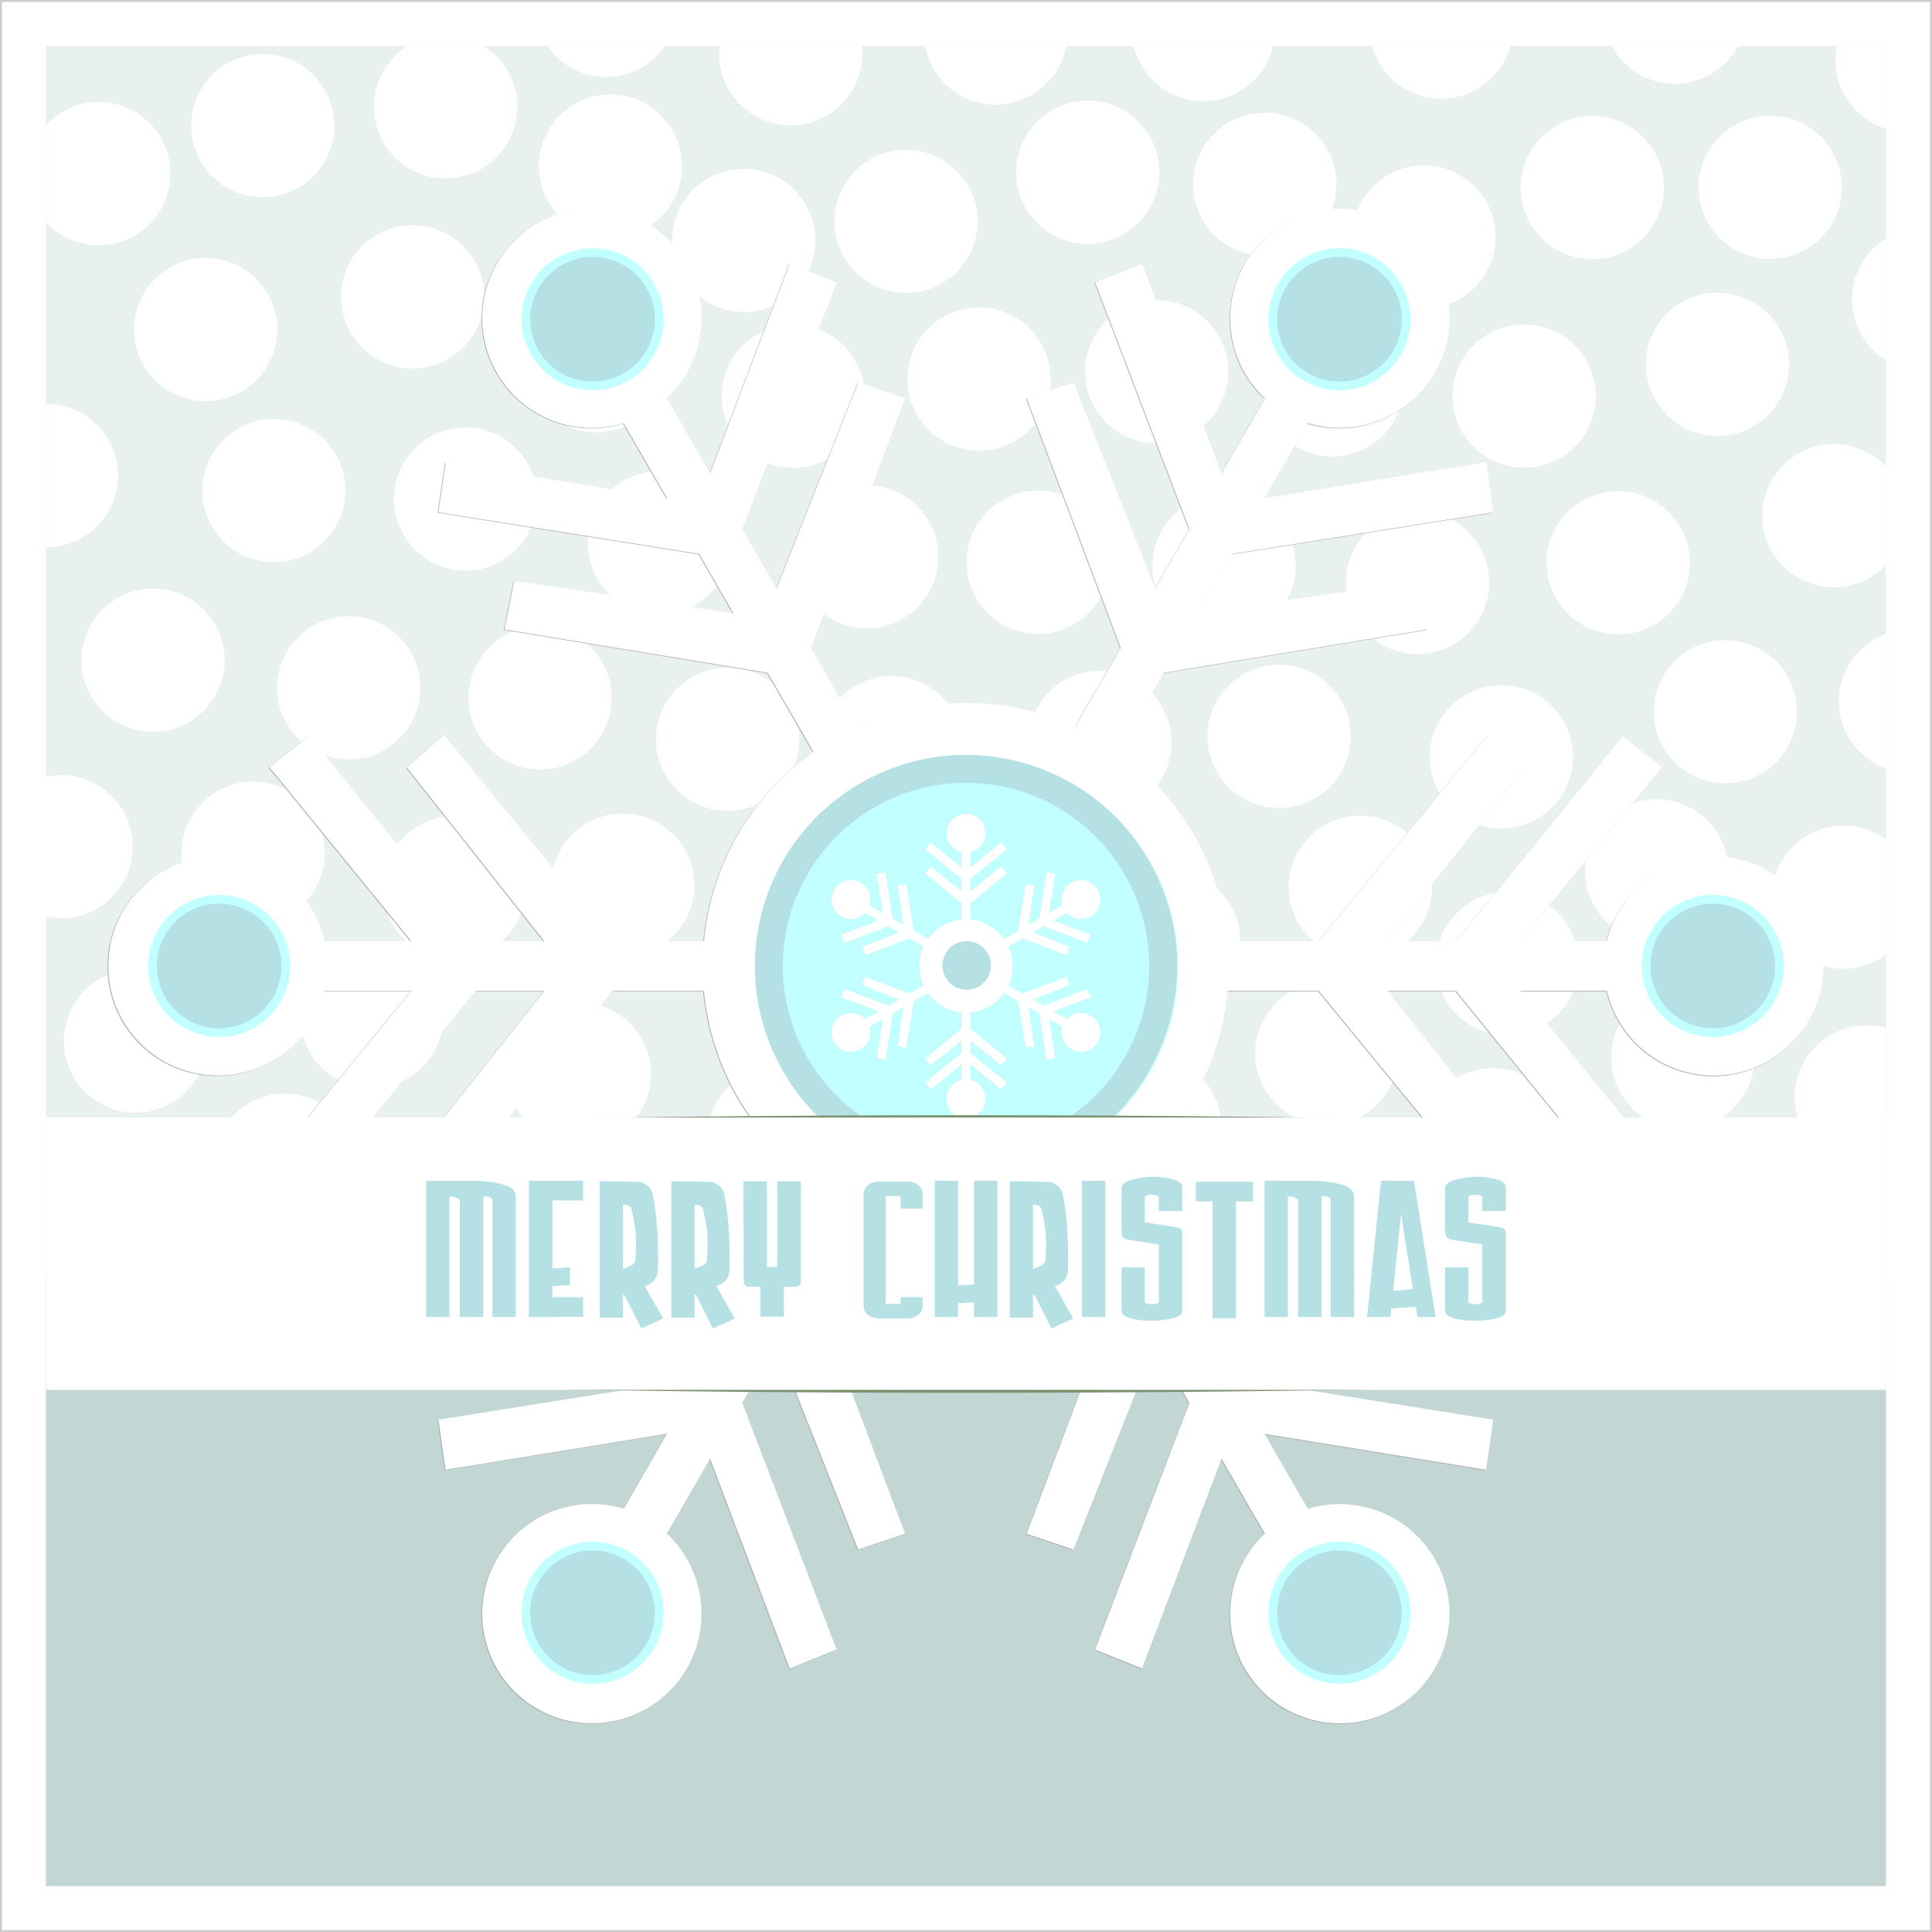 <?xml version="1.0" encoding="UTF-8" standalone="no"?>
<!-- Created with Inkscape (http://www.inkscape.org/) -->
<svg
    xmlns:inkscape="http://www.inkscape.org/namespaces/inkscape"
    xmlns:rdf="http://www.w3.org/1999/02/22-rdf-syntax-ns#"
    xmlns="http://www.w3.org/2000/svg"
    xmlns:cc="http://creativecommons.org/ns#"
    xmlns:dc="http://purl.org/dc/elements/1.1/"
    xmlns:sodipodi="http://sodipodi.sourceforge.net/DTD/sodipodi-0.dtd"
    id="svg2"
    sodipodi:docname="_svgclean2.svg"
    viewBox="0 0 1000 1000"
    version="1.1"
    inkscape:version="0.48.3.1 r9886"
  >
  <defs
      id="defs4"
    >
    <filter
        id="filter4195"
        height="1.757"
        width="1.018"
        color-interpolation-filters="sRGB"
        y="-.378"
        x="-.009"
        inkscape:collect="always"
      >
      <feGaussianBlur
          id="feGaussianBlur4197"
          stdDeviation="2.543"
          inkscape:collect="always"
      />
    </filter
    >
    <filter
        id="filter4199"
        height="1.757"
        width="1.018"
        color-interpolation-filters="sRGB"
        y="-.378"
        x="-.009"
        inkscape:collect="always"
      >
      <feGaussianBlur
          id="feGaussianBlur4201"
          stdDeviation="2.543"
          inkscape:collect="always"
      />
    </filter
    >
    <filter
        id="filter5151"
        inkscape:collect="always"
        color-interpolation-filters="sRGB"
      >
      <feGaussianBlur
          id="feGaussianBlur5153"
          stdDeviation="3.935"
          inkscape:collect="always"
      />
    </filter
    >
    <filter
        id="filter5212"
        inkscape:collect="always"
        color-interpolation-filters="sRGB"
      >
      <feGaussianBlur
          id="feGaussianBlur5214"
          stdDeviation="2.968"
          inkscape:collect="always"
      />
    </filter
    >
  </defs
  >
  <sodipodi:namedview
      id="base"
      bordercolor="#666666"
      inkscape:pageshadow="2"
      inkscape:window-y="52"
      pagecolor="#ffffff"
      inkscape:showpageshadow="false"
      inkscape:window-maximized="0"
      inkscape:zoom="0.21142616"
      inkscape:window-x="52"
      inkscape:window-height="452"
      showgrid="false"
      borderopacity="1.0"
      inkscape:current-layer="layer1"
      inkscape:cx="686.07122"
      inkscape:cy="291.31992"
      showguides="true"
      inkscape:guide-bbox="true"
      inkscape:window-width="705"
      inkscape:pageopacity="0.0"
      inkscape:document-units="px"
  />
  <g
      id="layer1"
      inkscape:label="Layer 1"
      inkscape:groupmode="layer"
      transform="translate(-25 -27.362)"
    >
    <g
        id="g4395"
        transform="translate(-1109.1 -0)"
      >
      <path
          id="path4397"
          style="stroke:#cccccc;stroke-width:0.999;fill:#ffffff"
          inkscape:connector-curvature="0"
          d="m1134.6 27.862h999v999h-999z"
      />
      <path
          id="path4399"
          d="m1157.9 51.172h952.38v952.38h-952.38z"
          style="fill:#e9f0f0"
          inkscape:connector-curvature="0"
      />
      <path
          id="path4401"
          style="fill:#c2d7d4"
          inkscape:connector-curvature="0"
          d="m1157.9 688.85h952.38v314.71h-952.38z"
      />
      <path
          id="path4403"
          d="m1345.2 48.812c-10.502 6.541-17.5 18.185-17.5 31.469 0 20.464 16.598 37.062 37.062 37.062s37.062-16.598 37.062-37.062c0-13.284-6.997-24.928-17.5-31.469h-39.125zm72.219 0c6.688 9.66 17.83 16 30.469 16s23.781-6.34 30.469-16h-60.938zm89.125 0c-0.142 1.317-0.219 2.645-0.219 4 0 20.464 16.567 37.062 37.031 37.062s37.062-16.598 37.062-37.062c0-1.355-0.077-2.683-0.219-4h-73.656zm106.5 0c3.148 17.273 18.256 30.375 36.438 30.375s33.291-13.101 36.437-30.375h-72.875zm107.88 0c3.846 16.361 18.528 28.562 36.063 28.562s32.185-12.201 36.031-28.562h-72.094zm123.44 0c4.287 15.724 18.667 27.281 35.75 27.281s31.432-11.557 35.719-27.281h-71.469zm124 0c6.244 11.651 18.513 19.562 32.656 19.562 14.144 0 26.444-7.911 32.688-19.562h-65.344zm116.47 0c-0.476 2.37-0.719 4.834-0.719 7.344 0 16.693 11.043 30.802 26.219 35.438v-42.781h-25.5zm-814.72 4.156c-20.464 0-37.063 16.598-37.063 37.062s16.598 37.031 37.063 37.031c20.464 0 37.031-16.567 37.031-37.031s-16.567-37.062-37.031-37.062zm180 20.907c-20.464 0-37.062 16.598-37.062 37.062s16.598 37.062 37.062 37.062 37.031-16.598 37.031-37.062-16.567-37.062-37.031-37.062zm247 3.219c-20.464 0-37.031 16.598-37.031 37.062s16.567 37.062 37.031 37.062 37.062-16.598 37.062-37.062-16.598-37.062-37.062-37.062zm-511.88 0.719c-10.781 0-20.479 4.619-27.25 11.969v50.188c6.771 7.35 16.469 11.969 27.25 11.969 20.464 0 37.062-16.598 37.062-37.062s-16.598-37.062-37.062-37.062zm603.53 5.531c-20.464 0-37.063 16.598-37.063 37.062s16.598 37.062 37.063 37.062c20.464 0 37.062-16.598 37.062-37.062s-16.598-37.062-37.062-37.062zm261.59 1.562c-20.464 0-37.031 16.598-37.031 37.062s16.567 37.031 37.031 37.031 37.062-16.567 37.062-37.031-16.598-37.062-37.062-37.062zm-92.1 0.156c-20.464 0-37.062 16.567-37.062 37.031s16.598 37.062 37.062 37.062 37.031-16.598 37.031-37.062-16.567-37.031-37.031-37.031zm-355.19 17.469c-20.464 0-37.062 16.567-37.062 37.031s16.598 37.062 37.062 37.062 37.062-16.598 37.062-37.062-16.598-37.031-37.062-37.031zm268.06 8.094c-20.464 0-37.062 16.567-37.062 37.031s16.598 37.062 37.062 37.062 37.062-16.598 37.062-37.062-16.598-37.031-37.062-37.031zm-352.09 1.781c-20.464 0-37.031 16.598-37.031 37.062s16.567 37.031 37.031 37.031 37.063-16.567 37.063-37.031-16.598-37.062-37.063-37.062zm-171.38 29.156c-20.464 0-37.031 16.598-37.031 37.062s16.567 37.062 37.031 37.062c20.464 0 37.063-16.598 37.063-37.062s-16.598-37.062-37.063-37.062zm762.66 6.75c-10.574 6.526-17.625 18.224-17.625 31.562s7.051 25.006 17.625 31.531v-63.094zm-869.8 10.22c-20.464 0-37.062 16.598-37.062 37.062s16.598 37.031 37.062 37.031c20.464 0 37.062-16.567 37.062-37.031s-16.598-37.062-37.062-37.062zm202.19 16.125c-20.464 0-37.062 16.598-37.062 37.062s16.598 37.062 37.062 37.062 37.062-16.598 37.062-37.062-16.598-37.062-37.062-37.062zm580.38 1.812c-20.464 0-37.062 16.598-37.062 37.062s16.598 37.062 37.062 37.062 37.062-16.598 37.062-37.062-16.598-37.062-37.062-37.062zm-290.3 3.84c-20.464 0-37.031 16.598-37.031 37.062s16.567 37.062 37.031 37.062 37.062-16.598 37.062-37.062-16.598-37.062-37.062-37.062zm-91.969 3.812c-20.464 0-37.031 16.598-37.031 37.062s16.567 37.062 37.031 37.062 37.063-16.598 37.063-37.062-16.598-37.062-37.063-37.062zm182.91 3.031c-20.464 0-37.062 16.598-37.062 37.062s16.598 37.062 37.062 37.062 37.062-16.598 37.062-37.062-16.598-37.062-37.062-37.062zm99.281 5.781c-20.464 0-37.063 16.598-37.063 37.062s16.598 37.031 37.063 37.031c20.464 0 37.062-16.567 37.062-37.031s-16.598-37.062-37.062-37.062zm-378.34 0.156c-20.464 0-37.031 16.567-37.031 37.031s16.567 37.062 37.031 37.062 37.062-16.598 37.062-37.062-16.598-37.031-37.062-37.031zm-386.69 41.031v74.125c0.05 0 0.106 0 0.156 0 20.464 0 37.062-16.598 37.062-37.062s-16.598-37.062-37.062-37.062c-0.05 0-0.106-0-0.156 0zm117.88 7.75c-20.464 0-37.031 16.567-37.031 37.031s16.567 37.062 37.031 37.062 37.062-16.598 37.062-37.062-16.598-37.031-37.062-37.031zm99.219 4.375c-20.464 0-37.062 16.567-37.062 37.031s16.598 37.062 37.062 37.062 37.031-16.598 37.031-37.062-16.567-37.031-37.031-37.031zm708.25 8.625c-20.464 0-37.031 16.598-37.031 37.062s16.567 37.031 37.031 37.031c10.661 0 20.271-4.512 27.031-11.719v-50.656c-6.76-7.207-16.37-11.719-27.031-11.719zm-607.9 14.05c-20.464 0-37.062 16.598-37.062 37.062s16.598 37.062 37.062 37.062 37.062-16.598 37.062-37.062-16.598-37.062-37.062-37.062zm107.28 7.25c-20.464 0-37.031 16.598-37.031 37.062s16.567 37.031 37.031 37.031 37.063-16.567 37.063-37.031-16.598-37.062-37.063-37.062zm88.75 2.812c-20.464 0-37.031 16.598-37.031 37.062s16.567 37.062 37.031 37.062 37.063-16.598 37.063-37.062-16.598-37.062-37.063-37.062zm300.25 0.281c-20.464 0-37.062 16.598-37.062 37.062s16.598 37.031 37.062 37.031 37.063-16.567 37.063-37.031-16.598-37.062-37.063-37.062zm-204.03 1.531c-20.464 0-37.031 16.598-37.031 37.062s16.567 37.062 37.031 37.062 37.062-16.598 37.062-37.062-16.598-37.062-37.062-37.062zm100.19 8.625c-20.464 0-37.062 16.567-37.062 37.031s16.598 37.094 37.062 37.094 37.062-16.629 37.062-37.094c0-20.464-16.598-37.031-37.062-37.031zm-654.53 40.25c-20.464 0-37.031 16.598-37.031 37.062s16.567 37.062 37.031 37.062 37.063-16.598 37.063-37.062-16.598-37.062-37.063-37.062zm101.25 14.281c-20.464 0-37.031 16.598-37.031 37.062s16.567 37.062 37.031 37.062 37.063-16.598 37.063-37.062-16.598-37.062-37.063-37.062zm99.094 5.188c-20.464 0-37.062 16.598-37.062 37.062s16.598 37.062 37.062 37.062 37.031-16.598 37.031-37.062-16.567-37.062-37.031-37.062zm696.56 4c-14.22 5.178-24.375 18.802-24.375 34.812 0 16.011 10.155 29.635 24.375 34.812v-69.625zm-83.094 3.188c-20.464 0-37.063 16.567-37.063 37.031s16.598 37.062 37.063 37.062c20.464 0 37.062-16.598 37.062-37.062s-16.598-37.031-37.062-37.031zm-231 12.75c-20.464 0-37.063 16.598-37.063 37.062s16.598 37.062 37.063 37.062c20.464 0 37.062-16.598 37.062-37.062s-16.598-37.062-37.062-37.062zm-285.44 1.531c-20.464 0-37.031 16.567-37.031 37.031s16.567 37.062 37.031 37.062 37.063-16.598 37.063-37.062-16.598-37.031-37.063-37.031zm192.72 1.625c-20.464 0-37.062 16.598-37.062 37.062s16.598 37.062 37.062 37.062 37.062-16.598 37.062-37.062-16.598-37.062-37.062-37.062zm-107.94 2.688c-20.464 0-37.062 16.598-37.062 37.062s16.598 37.031 37.062 37.031 37.094-16.567 37.094-37.031-16.629-37.062-37.094-37.062zm315.72 4.781c-20.464 0-37.062 16.598-37.062 37.062s16.598 37.062 37.062 37.062 37.031-16.598 37.031-37.062-16.567-37.062-37.031-37.062zm-745.47 46.531c-2.707 0-5.333 0.262-7.875 0.812v72.469c2.542 0.551 5.168 0.812 7.875 0.812 20.464 0 37.062-16.598 37.062-37.062s-16.598-37.031-37.062-37.031zm99.406 3.312c-20.464 0-37.031 16.598-37.031 37.062s16.567 37.062 37.031 37.062 37.062-16.598 37.062-37.062-16.598-37.062-37.062-37.062zm726.44 9.125c-20.464 0-37.062 16.598-37.062 37.062s16.598 37.031 37.062 37.031 37.063-16.567 37.063-37.031-16.598-37.062-37.063-37.062zm-535.16 7.438c-20.464 0-37.031 16.598-37.031 37.062s16.567 37.031 37.031 37.031 37.062-16.567 37.062-37.031-16.598-37.062-37.062-37.062zm381.78 1c-20.464 0-37.062 16.598-37.062 37.062s16.598 37.062 37.062 37.062 37.031-16.598 37.031-37.062-16.567-37.062-37.031-37.062zm-468.97 0.375c-20.464 0-37.062 16.567-37.062 37.031s16.598 37.062 37.062 37.062 37.062-16.598 37.062-37.062-16.598-37.031-37.062-37.031zm719.09 4.844c-20.464 0-37.031 16.598-37.031 37.062s16.567 37.031 37.031 37.031c8.198 0 15.77-2.65 21.906-7.156v-59.75c-6.137-4.507-13.708-7.188-21.906-7.188zm-445.72 0.062c-20.464 0-37.031 16.598-37.031 37.062s16.567 37.031 37.031 37.031 37.062-16.567 37.062-37.031-16.598-37.062-37.062-37.062zm96.406 22.719c-20.464 0-37.063 16.567-37.063 37.031s16.598 37.062 37.063 37.062c20.464 0 37.062-16.598 37.062-37.062s-16.598-37.031-37.062-37.031zm-196.5 7.812c-20.464 0-37.063 16.598-37.063 37.062s16.598 37.031 37.063 37.031c20.464 0 37.031-16.567 37.031-37.031s-16.567-37.062-37.031-37.062zm371.81 3.781c-20.464 0-37.062 16.629-37.062 37.094 0 20.464 16.598 37.031 37.062 37.031s37.031-16.567 37.031-37.031-16.567-37.094-37.031-37.094zm-587.81 27.375c-20.465 0-37.063 16.598-37.063 37.062s16.598 37.062 37.063 37.062c20.464 0 37.062-16.598 37.062-37.062s-16.598-37.062-37.062-37.062zm-122.22 12.75c-20.464 0-37.062 16.598-37.062 37.062s16.598 37.031 37.062 37.031 37.031-16.567 37.031-37.031-16.567-37.062-37.031-37.062zm616.53 6.438c-20.464 0-37.031 16.567-37.031 37.031s16.567 37.094 37.031 37.094c20.465 0 37.063-16.629 37.063-37.094 0-20.464-16.598-37.031-37.063-37.031zm184.28 2.188c-20.464 0-37.031 16.598-37.031 37.062s16.567 37.031 37.031 37.031 37.062-16.567 37.062-37.031-16.598-37.062-37.062-37.062zm-364.41 6.281c-20.464 0-37.031 16.598-37.031 37.062s16.567 37.031 37.031 37.031 37.063-16.567 37.063-37.031-16.598-37.062-37.063-37.062zm-206.7 2.16c-20.464 0-37.062 16.598-37.062 37.062 0 16.406 10.695 30.314 25.469 35.188h23.188c14.774-4.874 25.469-18.781 25.469-35.188 0-20.464-16.598-37.062-37.062-37.062zm666.06 11.875c-20.464 0-37.031 16.567-37.031 37.031 0 8.846 3.077 16.973 8.25 23.344h38.781v-59.031c-3.183-0.891-6.532-1.344-10-1.344zm-370.78 15.688c-20.464 0-37.094 16.598-37.094 37.062 0 2.611 0.267 5.167 0.781 7.625h72.562c0.514-2.458 0.781-5.014 0.781-7.625 0-20.464-16.567-37.062-37.031-37.062zm-192.16 5.75c-20.464 0-37.062 16.598-37.062 37.062 0 0.63 0.032 1.253 0.062 1.875h74c0.031-0.622 0.062-1.246 0.062-1.875 0-20.464-16.598-37.062-37.062-37.062zm370 0.656c-20.464 0-37.094 16.598-37.094 37.062 0 0.41 0.018 0.812 0.031 1.219h74.094c0.013-0.406 0.031-0.809 0.031-1.219 0-20.464-16.598-37.062-37.062-37.062zm-625.62 13.188c-16.275 0-30.084 10.505-35.062 25.094h70.125c-4.978-14.589-18.788-25.094-35.062-25.094z"
          style="fill:#ffffff"
          transform="translate(0 2.362)"
          inkscape:connector-curvature="0"
      />
      <g
          id="g4405"
          transform="matrix(.866 .5 -.5 .866 -354.88 -1218.7)"
        >
        <path
            id="path4407"
            d="m2656.4 105.15c-29.501 0-53.414 23.913-53.414 53.414 0 25.345 17.657 46.587 41.338 52.063v42.225l-84.745-69.164-15.201 19.381 99.946 81.114v33.442l-84.703-67.053-15.919 18.03 100.62 82.465v44.378c-38.111 3.568-71.348 23.815-92.388 53.372l-38.425-22.21-21.112-128.41-23.604 4.771 15.75 106.91-28.966-16.721-20.268-127.14-24.406 3.505 17.523 107.97-36.567-21.112c7.098-23.246-2.456-49.186-24.406-61.859-25.549-14.751-58.214-5.999-72.964 19.55-14.751 25.549-5.999 58.214 19.55 72.964 21.937 12.666 49.158 8.034 65.744-9.712l36.566 21.112-102.27 38.762 9.205 22.844 120.17-45.94 28.966 16.721-100.41 39.776 7.685 22.801 121.69-45.856 38.424 22.21c-7.432 16.233-11.612 34.308-11.612 53.33 0 19.035 4.17 37.087 11.612 53.33l-38.382 22.168-121.73-45.898-7.685 22.801 100.45 39.818-28.966 16.721-120.21-45.983-9.205 22.844 102.27 38.804-36.566 21.112c-16.583-17.77-43.794-22.427-65.744-9.754-25.549 14.751-34.301 47.415-19.55 72.964 14.75 25.549 47.415 34.301 72.964 19.55 21.937-12.666 31.523-38.539 24.448-61.775l36.567-21.112-17.565 107.93 24.406 3.462 20.268-127.05 28.966-16.721-15.75 106.83 23.604 4.771 21.112-128.32 38.467-22.21c21.041 29.531 54.255 49.764 92.345 53.33v44.378l-100.62 82.465 15.919 18.03 84.703-67.053v33.442l-99.946 81.114 15.201 19.381 84.745-69.164v42.225c-23.681 5.476-41.338 26.718-41.338 52.063 0 29.501 23.913 53.414 53.414 53.414s53.414-23.913 53.414-53.414c0-25.331-17.635-46.572-41.296-52.063v-42.225l84.703 69.164 15.201-19.381-99.904-81.114v-33.442l84.66 67.053 15.919-18.03-100.58-82.465v-44.378c38.09-3.566 71.304-23.799 92.345-53.33l38.467 22.21 21.112 128.32 23.561-4.771-15.708-106.83 28.966 16.721 20.268 127.05 24.406-3.462-17.565-107.93 36.567 21.112c-7.075 23.236 2.511 49.109 24.448 61.775 25.549 14.751 58.214 5.999 72.964-19.55 14.751-25.549 5.999-58.214-19.55-72.964-21.95-12.673-49.161-8.016-65.744 9.754l-36.566-21.112 102.27-38.804-9.205-22.844-120.21 45.983-28.966-16.721 100.41-39.818-7.643-22.801-121.73 45.898-38.382-22.168c7.442-16.242 11.612-34.295 11.612-53.33s-4.169-37.13-11.612-53.372l38.424-22.168 121.69 45.856 7.643-22.801-100.37-39.776 28.966-16.721 120.17 45.94 9.205-22.844-102.27-38.762 36.566-21.112c16.586 17.745 43.807 22.377 65.744 9.712 25.549-14.751 34.301-47.415 19.55-72.964-14.75-25.549-47.415-34.301-72.964-19.55-21.95 12.673-31.504 38.613-24.406 61.859l-36.567 21.112 17.523-107.97-24.406-3.505-20.268 127.14-28.966 16.721 15.708-106.91-23.561-4.771-21.112 128.41-38.424 22.21c-21.039-29.557-54.276-49.804-92.388-53.372v-44.378l100.58-82.465-15.919-18.03-84.66 67.053v-33.442l99.904-81.114-15.201-19.381-84.703 69.164v-42.225c23.66-5.491 41.296-26.732 41.296-52.063 0-29.501-23.913-53.414-53.414-53.414z"
            style="filter:url(#filter5151);fill:#b3b3b3"
            transform="matrix(.531 .92 -.92 .531 1666 -2203.5)"
            inkscape:connector-curvature="0"
        />
        <path
            id="path4409"
            style="fill:#ffffff"
            inkscape:connector-curvature="0"
            d="m2979.9 295.69c-15.666-27.134-50.359-36.43-77.494-20.764-23.312 13.459-33.473 40.979-25.934 65.669l-38.837 22.423 18.613-114.67-25.898-3.689-21.532 135-30.759 17.759 16.693-113.51-25.037-5.067-22.416 136.34-40.818 23.566c-23.52-33.159-59.793-52.978-98.151-56.633l0.024-47.136 106.89-87.606-16.923-19.176-89.972 71.261v-35.522l106.18-86.156-16.184-20.587-90.001 73.452 0.001-44.844c25.151-5.816 43.936-28.379 43.936-55.297 0-31.332-25.396-56.729-56.728-56.729-31.332-0-56.729 25.396-56.729 56.728 0 26.903 18.716 49.481 43.845 55.312l-0.001 44.844-89.96-73.48-16.123 20.597 106.07 86.135v35.522l-89.906-71.233-16.891 19.177 106.8 87.578-0.024 47.136c-18.878 1.784-37.722 7.538-55.218 17.64-17.508 10.108-31.898 23.53-42.885 39l-40.772-23.531-22.428-136.34-25.053 5.04 16.72 113.54-30.762-17.763-21.544-134.99-25.899 3.664 18.616 114.67-38.836-22.422c7.538-24.689-2.629-52.19-25.941-65.649-27.134-15.666-61.826-6.37-77.492 20.765-15.666 27.134-6.37 61.826 20.765 77.492 23.299 13.452 52.187 8.529 69.801-10.318l38.837 22.422-108.6 41.156 9.775 24.286 127.62-48.828 30.762 17.763-106.62 42.243 8.146 24.244 129.24-48.724 40.855 23.587c-15.988 35.035-16.96 76.328-0.013 113.26l-40.818 23.566-129.28-48.758-8.13 24.216 106.65 42.3-30.759 17.759-127.68-48.854-9.754 24.273 108.62 41.218-38.837 22.423c-17.612-18.873-46.526-23.834-69.838-10.374-27.134 15.666-36.43 50.359-20.764 77.494s50.359 36.431 77.494 20.764c23.299-13.452 33.471-40.952 25.957-65.63l38.837-22.423-18.636 114.64 25.898 3.689 21.554-134.96 30.759-17.759-16.716 113.48 25.037 5.067 22.438-136.3 40.818-23.566c23.507 33.141 59.755 52.946 98.09 56.617v47.175l-106.81 87.561 16.9 19.137 89.917-71.177v35.522l-106.1 86.112 16.145 20.609 89.94-73.469-0.001 44.844c-25.129 5.832-43.836 28.388-43.836 55.291 0 31.332 25.396 56.729 56.728 56.729 31.332 0 56.729-25.396 56.729-56.728-0-26.918-18.733-49.474-43.884-55.29l0.001-44.844 89.999 73.457 16.123-20.597-106.13-86.151v-35.522l89.944 71.21 16.914-19.138-106.86-87.594 0.01-47.075c18.891-1.78 37.709-7.531 55.218-17.64 17.508-10.108 31.937-23.552 42.924-39.022l40.794 23.57 22.445 136.28 25.031-5.079-16.714-113.44 30.762 17.763 21.56 134.93 25.899-3.664-18.655-114.65 38.836 22.421c-7.514 24.678 2.681 52.175 25.98 65.627 27.134 15.666 61.826 6.37 77.492-20.765 15.666-27.134 6.37-61.826-20.765-77.492-23.312-13.459-52.245-8.472-69.857 10.401l-38.837-22.422 108.61-41.217-9.737-24.309-127.7 48.873-30.762-17.763 106.68-42.327-8.123-24.205-129.32 48.769-40.833-23.548c16.013-35.047 16.986-76.37 0.03-113.32l40.818-23.566 129.26 48.719 8.13-24.216-106.63-42.261 30.759-17.759 127.66 48.815 9.754-24.273-108.6-41.179 38.837-22.423c17.615 18.846 46.517 23.787 69.816 10.336 27.134-15.666 36.43-50.359 20.764-77.494z"
        />
        <path
            id="path4411"
            inkscape:connector-curvature="0"
            style="fill:#c2ffff"
            transform="matrix(.92 .531 -.531 .92 412.76 -1427.7)"
            d="m2798.6 558.65c0 56.814-46.057 102.87-102.87 102.87-56.814 0-102.87-46.057-102.87-102.87 0-56.814 46.057-102.87 102.87-102.87 56.814 0 102.87 46.057 102.87 102.87z"
        />
        <path
            id="path4413"
            style="filter:url(#filter5212);fill:#c2d7d4"
            inkscape:connector-curvature="0"
            d="m2674.4 517.62c0-5.563-4.509-10.072-10.072-10.072-4.779 0-8.784 3.329-9.817 7.795l-7.962-0 13.041-15.979-3.654-2.866-15.294 18.845-6.306 0 12.643-15.971-3.4-3.002-15.549 18.973-8.368-0c-0.673-7.186-4.49-13.453-10.064-17.42l4.184-7.247 24.211-3.981-0.9-4.451-20.159 2.97 3.153-5.462 23.973-3.822-0.661-4.602-20.358 3.304 3.981-6.895c4.383 1.338 9.274-0.463 11.664-4.602 2.781-4.817 1.131-10.976-3.686-13.758-4.817-2.781-10.976-1.131-13.758 3.686-2.388 4.136-1.515 9.269 1.831 12.396l-3.981 6.895-7.309-19.283-4.307 1.736 8.662 22.659-3.153 5.462-7.5-18.933-4.299 1.449 8.646 22.946-4.184 7.247c-3.061-1.401-6.469-2.189-10.056-2.189-3.589 0-6.993 0.786-10.056 2.189l-4.18-7.237 8.654-22.954-4.299-1.449-7.508 18.941-3.153-5.462 8.67-22.667-4.307-1.736-7.317 19.283-3.981-6.895c3.351-3.127 4.229-8.258 1.839-12.396-2.781-4.817-8.941-6.468-13.758-3.686-4.817 2.781-6.468 8.941-3.686 13.758 2.388 4.136 7.267 5.944 11.648 4.61l3.981 6.895-20.35-3.312-0.653 4.602 23.957 3.822 3.153 5.462-20.143-2.97-0.9 4.451 24.196 3.981 4.188 7.253c-5.568 3.967-9.383 10.23-10.054 17.413l-8.368-0-15.549-18.973-3.4 3.002 12.643 15.971-6.306-0-15.294-18.845-3.654 2.866 13.041 15.979-7.962 0c-1.033-4.465-5.038-7.795-9.817-7.795-5.562 0-10.072 4.509-10.072 10.072 0 5.563 4.509 10.072 10.072 10.072 4.776 0 8.781-3.325 9.817-7.787l7.962-0-13.041 15.971 3.654 2.866 15.294-18.837 6.306 0-12.643 15.963 3.4 3.002 15.549-18.965 8.368-0c0.672 7.182 4.487 13.445 10.056 17.412l-4.188 7.253-24.196 3.981 0.9 4.443 20.143-2.962-3.153 5.462-23.957 3.822 0.653 4.602 20.35-3.312-3.981 6.895c-4.381-1.334-9.26 0.473-11.648 4.61-2.781 4.817-1.131 10.977 3.686 13.758 4.817 2.781 10.976 1.131 13.758-3.686 2.389-4.139 1.512-9.27-1.839-12.396l3.981-6.895 7.317 19.283 4.307-1.736-8.67-22.667 3.153-5.462 7.508 18.933 4.299-1.441-8.654-22.954 4.179-7.238c3.062 1.403 6.466 2.189 10.056 2.189 3.589-0 7.001-0.786 10.064-2.189l4.18 7.245-8.646 22.946 4.299 1.441 7.5-18.925 3.153 5.462-8.662 22.659 4.307 1.736 7.309-19.283 3.981 6.895c-3.346 3.127-4.219 8.26-1.831 12.396 2.781 4.817 8.941 6.468 13.758 3.686 4.817-2.781 6.468-8.941 3.686-13.758-2.389-4.139-7.281-5.94-11.664-4.602l-3.981-6.895 20.358 3.304 0.661-4.602-23.973-3.822-3.153-5.462 20.159 2.962 0.9-4.443-24.212-3.981-4.188-7.245c5.573-3.967 9.391-10.234 10.068-17.418l8.368-0 15.549 18.965 3.4-3.002-12.643-15.963 6.306 0 15.294 18.837 3.654-2.866-13.041-15.971 7.962-0c1.035 4.461 5.04 7.787 9.817 7.787 5.562-0 10.072-4.509 10.072-10.072z"
        />
        <path
            id="path4415"
            d="m2594.9 96.552c-11.654 0.261-22.902 6.418-29.156 17.25-9.53 16.506-3.881 37.626 12.625 47.156 16.506 9.53 37.626 3.881 47.156-12.625 9.53-16.506 3.881-37.626-12.625-47.156-5.674-3.276-11.896-4.762-18-4.625zm-334.1 193.28c-12.508-0-23.447 6.663-29.5 16.625-3.171 5.218-5 11.354-5 17.906 0 19.06 15.472 34.5 34.531 34.5 19.06-0 34.5-15.471 34.5-34.531s-15.472-34.5-34.531-34.5zm669.56 0c-19.06 0-34.531 15.44-34.531 34.5s15.471 34.531 34.531 34.531c19.06-0 34.5-15.44 34.5-34.5-0-6.552-1.798-12.688-4.969-17.906-6.053-9.962-17.023-16.625-29.531-16.625zm-669.56 386.56c-19.06 0-34.5 15.44-34.5 34.5s15.44 34.531 34.5 34.531c19.06-0 34.531-15.44 34.531-34.5-0-6.552-1.829-12.688-5-17.906-6.053-9.962-17.023-16.625-29.531-16.625zm669.56 0c-12.508-0-23.478 6.663-29.531 16.625-3.171 5.218-5 11.354-5 17.906 0 19.06 15.472 34.5 34.531 34.5 19.06-0 34.5-15.471 34.5-34.531s-15.44-34.5-34.5-34.5zm-335.5 193.28c-11.654 0.261-22.902 6.449-29.156 17.281-9.53 16.506-3.881 37.595 12.625 47.125 16.506 9.53 37.626 3.881 47.156-12.625 9.53-16.506 3.881-37.626-12.625-47.156-5.674-3.276-11.896-4.762-18-4.625z"
            style="stroke:#c2ffff;stroke-width:4.5;fill:#b5e1e5"
            inkscape:connector-curvature="0"
        />
        <path
            id="path4417"
            d="m2595.9 408.36c-37.826-0.066-74.636 19.515-94.906 54.625-30.17 52.256-12.288 119.08 39.969 149.25 52.256 30.17 119.08 12.287 149.25-39.969s12.287-119.08-39.969-149.25c-17.147-9.9-35.87-14.624-54.344-14.656zm-0.031 14.469c16.029 0.028 32.278 4.129 47.156 12.719 45.342 26.178 60.834 84.158 34.656 129.5s-84.158 60.834-129.5 34.656-60.834-84.158-34.656-129.5c17.588-30.464 49.522-47.433 82.344-47.375z"
            style="fill:#b5e1e5"
            inkscape:connector-curvature="0"
        />
        <path
            id="path4419"
            d="m2674.4 517.62c0-5.563-4.509-10.072-10.072-10.072-4.779 0-8.784 3.329-9.817 7.795l-7.962-0 13.041-15.979-3.654-2.866-15.294 18.845-6.306 0 12.643-15.971-3.4-3.002-15.549 18.973-8.368-0c-0.673-7.186-4.49-13.453-10.064-17.42l4.184-7.247 24.211-3.981-0.9-4.451-20.159 2.97 3.153-5.462 23.973-3.822-0.661-4.602-20.358 3.304 3.981-6.895c4.383 1.338 9.274-0.463 11.664-4.602 2.781-4.817 1.131-10.976-3.686-13.758-4.817-2.781-10.976-1.131-13.758 3.686-2.388 4.136-1.515 9.269 1.831 12.396l-3.981 6.895-7.309-19.283-4.307 1.736 8.662 22.659-3.153 5.462-7.5-18.933-4.299 1.449 8.646 22.946-4.184 7.247c-3.061-1.401-6.469-2.189-10.056-2.189-3.589 0-6.993 0.786-10.056 2.189l-4.18-7.237 8.654-22.954-4.299-1.449-7.508 18.941-3.153-5.462 8.67-22.667-4.307-1.736-7.317 19.283-3.981-6.895c3.351-3.127 4.229-8.258 1.839-12.396-2.781-4.817-8.941-6.468-13.758-3.686-4.817 2.781-6.468 8.941-3.686 13.758 2.388 4.136 7.267 5.944 11.648 4.61l3.981 6.895-20.35-3.312-0.653 4.602 23.957 3.822 3.153 5.462-20.143-2.97-0.9 4.451 24.196 3.981 4.188 7.253c-5.568 3.967-9.383 10.23-10.054 17.413l-8.368-0-15.549-18.973-3.4 3.002 12.643 15.971-6.306-0-15.294-18.845-3.654 2.866 13.041 15.979-7.962 0c-1.033-4.465-5.038-7.795-9.817-7.795-5.562 0-10.072 4.509-10.072 10.072 0 5.563 4.509 10.072 10.072 10.072 4.776 0 8.781-3.325 9.817-7.787l7.962-0-13.041 15.971 3.654 2.866 15.294-18.837 6.306 0-12.643 15.963 3.4 3.002 15.549-18.965 8.368-0c0.672 7.182 4.487 13.445 10.056 17.412l-4.188 7.253-24.196 3.981 0.9 4.443 20.143-2.962-3.153 5.462-23.957 3.822 0.653 4.602 20.35-3.312-3.981 6.895c-4.381-1.334-9.26 0.473-11.648 4.61-2.781 4.817-1.131 10.977 3.686 13.758 4.817 2.781 10.976 1.131 13.758-3.686 2.389-4.139 1.512-9.27-1.839-12.396l3.981-6.895 7.317 19.283 4.307-1.736-8.67-22.667 3.153-5.462 7.508 18.933 4.299-1.441-8.654-22.954 4.179-7.238c3.062 1.403 6.466 2.189 10.056 2.189 3.589-0 7.001-0.786 10.064-2.189l4.18 7.245-8.646 22.946 4.299 1.441 7.5-18.925 3.153 5.462-8.662 22.659 4.307 1.736 7.309-19.283 3.981 6.895c-3.346 3.127-4.219 8.26-1.831 12.396 2.781 4.817 8.941 6.468 13.758 3.686 4.817-2.781 6.468-8.941 3.686-13.758-2.389-4.139-7.281-5.94-11.664-4.602l-3.981-6.895 20.358 3.304 0.661-4.602-23.973-3.822-3.153-5.462 20.159 2.962 0.9-4.443-24.212-3.981-4.188-7.245c5.573-3.967 9.391-10.234 10.068-17.418l8.368-0 15.549 18.965 3.4-3.002-12.643-15.963 6.306 0 15.294 18.837 3.654-2.866-13.041-15.971 7.962-0c1.035 4.461 5.04 7.787 9.817 7.787 5.562-0 10.072-4.509 10.072-10.072z"
            style="fill:#ffffff"
            inkscape:connector-curvature="0"
        />
        <path
            id="path4421"
            inkscape:connector-curvature="0"
            style="fill:#b5e1e5"
            transform="matrix(.106 .061 -.061 .106 2344.1 293.54)"
            d="m2798.6 558.65c0 56.814-46.057 102.87-102.87 102.87-56.814 0-102.87-46.057-102.87-102.87 0-56.814 46.057-102.87 102.87-102.87 56.814 0 102.87 46.057 102.87 102.87z"
        />
      </g
      >
      <g
          id="g4423"
          transform="translate(1109.1)"
        >
        <g
            id="g4425"
            transform="matrix(1.27 0 0 1.073 52.559 -29.311)"
          >
          <g
              id="g4427"
              transform="matrix(1.022 0 0 .893 -8.034 99.486)"
            >
            <path
                id="path4429"
                style="filter:url(#filter4199);fill:#7c916f"
                inkscape:connector-curvature="0"
                d="m368.56 546.94c-159.95 0-294.72 6.816-336.38 16.125h672.75c-41.658-9.309-176.43-16.125-336.38-16.125z"
                transform="matrix(1.056 0 0 .805 -17.331 109.87)"
            />
            <path
                id="path4431"
                d="m368.56 546.94c-159.95 0-294.72 6.816-336.38 16.125h672.75c-41.658-9.309-176.43-16.125-336.38-16.125z"
                style="filter:url(#filter4195);fill:#7c916f"
                transform="matrix(1.056 0 0 -.805 -17.331 1140.4)"
                inkscape:connector-curvature="0"
            />
          </g
          >
          <path
              id="path4433"
              style="fill:#ffffff"
              inkscape:connector-curvature="0"
              d="m-2.953 591.9h750v131.36h-750z"
          />
        </g
        >
        <path
            id="path4435"
            style="fill:#b5e1e5"
            inkscape:connector-curvature="0"
            d="m621.34 636.49c-3.279 0.117-6.382 0.515-9.312 1.219-4.326 0.997-6.5 2.471-6.5 4.406v23.312c0 1.759 1.008 2.945 3.031 3.531l16.219 2.531v30.094c-1.256 0.586-2.47 0.875-3.656 0.875-1.186 0-2.376-0.289-3.562-0.875v-18.312h-12.031v22.438c0 2.052 2.095 3.527 6.281 4.406 2.651 0.586 5.73 0.875 9.219 0.875 3.21 0 6.288-0.289 9.219-0.875 4.465-0.88 6.688-2.245 6.688-4.062v-39.562c-0-1.29-0.206-2.224-0.625-2.781-0.419-0.557-1.379-0.953-2.844-1.188l-15.906-2.469v-13.375c1.116-0.645 2.307-0.969 3.562-0.969 1.186 0 2.4 0.324 3.656 0.969v7.5h12.156v-12.312c-0-1.818-1.627-3.185-4.906-4.094-3.279-0.909-6.85-1.34-10.688-1.281zm167.47 0c-3.279 0.117-6.382 0.515-9.312 1.219-4.326 0.997-6.5 2.471-6.5 4.406v23.312c0 1.759 1.008 2.945 3.031 3.531l16.219 2.531v30.094c-1.256 0.586-2.47 0.875-3.656 0.875-1.186 0-2.376-0.289-3.562-0.875v-18.312h-12.031v22.438c0 2.052 2.095 3.527 6.281 4.406 2.651 0.586 5.73 0.875 9.219 0.875 3.21 0 6.257-0.289 9.188-0.875 4.466-0.88 6.719-2.245 6.719-4.062v-39.562c-0-1.29-0.206-2.224-0.625-2.781-0.419-0.557-1.379-0.953-2.844-1.188l-15.906-2.469v-13.375c1.116-0.645 2.307-0.969 3.562-0.969 1.186 0 2.4 0.324 3.656 0.969v7.5h12.156v-12.312c-0-1.818-1.658-3.185-4.938-4.094-3.279-0.909-6.819-1.34-10.656-1.281zm-543.22 2.031v70.531h12.062v-62.375c1.814-0.234 3.568 0.339 5.312 1.688v60.688h12.156v-62.531c2.651-0.176 4.23 0.437 4.719 1.844v60.688h12.125v-53.219c-0-1.524-0-3.795 0-6.844-0 3.049-0 2.257 0-2.375-0.14-2.345-1.536-4.108-4.188-5.281-4.814-1.994-11.718-2.93-20.719-2.812-3.838 0.059-6.964 0.063-9.406 0.062v-0.062h-12.062zm53.188 0v70.531h12.125v-0.094h15.906v-10.188h-15.906v-5.625l9.125-0.625v-9.25l-9.125 0.625v-35.188h15.906v-10.188h-28.031zm210.06 0v70.531h12.031v-7.125l8.25-0.531v7.656h12.156v-70.531h-12.156v53.656l-8.25 0.594v-54.25h-12.031zm76.188 0v70.531h12.031v-70.531h-12.031zm94.5 0v70.531h12.031v-62.375c1.814-0.234 3.599 0.339 5.344 1.688v60.688h12.156v-62.531c2.651-0.176 4.199 0.437 4.688 1.844v60.688h12.156v-53.219c-0-1.524-0-3.795 0-6.844-0 3.049-0 2.257 0-2.375-0.14-2.345-1.536-4.108-4.188-5.281-4.814-1.994-11.718-2.93-20.719-2.812-3.838 0.059-6.995 0.063-9.438 0.062v-0.062h-12.031zm60.281 0-7.219 70.531h12.031l0.531-4.406 12.656-0.875 0.844 5.281h9.406l-11.188-70.531h-17.062zm-404 0.156v0.188h-0.406v70.531h12.031v-11.781l0.625-0.25 8.906 17.594 11.312-5.125-9.531-16.781 1.25-0.438c3.628-1.642 5.493-4.341 5.562-8.094 0.349-15.304-0.532-28.188-2.625-38.625-0.628-3.342-2.826-5.608-6.594-6.781-3 0-5.976-0.039-8.906-0.156v-0.094h-2.406c-3.21 0-6.288-0.07-9.219-0.188zm37.062 0v0.188h-0.406v70.531h12.031v-11.781l0.625-0.25 8.875 17.594 11.312-5.125-9.531-16.781 1.281-0.438c3.628-1.642 5.461-4.341 5.531-8.094 0.349-15.304-0.532-28.188-2.625-38.625-0.628-3.342-2.826-5.608-6.594-6.781-3 0-5.944-0.039-8.875-0.156v-0.094h-2.406c-3.21 0-6.288-0.07-9.219-0.188zm175.19 0v0.188h-0.406v70.531h12.031v-11.781l0.625-0.25 8.906 17.594 11.312-5.125-9.531-16.781 1.25-0.438c3.628-1.642 5.493-4.341 5.562-8.094 0.349-15.304-0.532-28.188-2.625-38.625-0.628-3.342-2.826-5.608-6.594-6.781-3 0-5.976-0.039-8.906-0.156v-0.094h-2.406c-3.21 0-6.288-0.07-9.219-0.188zm-138.25 0.094 0.125 51.281c0 2.228 1.008 3.344 3.031 3.344h5.656v15.469h12.125v-15.469h5.344c2.303 0 3.438-0.862 3.438-2.562v-52.062h-12.219v44.406h-5.344v-44.406h-12.156zm69.812 0.188c-2.093 0-3.875 0.614-5.375 1.875-1.5 1.261-2.25 2.772-2.25 4.531v57.969c0 1.759 0.75 3.271 2.25 4.531 1.5 1.261 3.282 1.875 5.375 1.875h15.281c2.093 0 3.906-0.614 5.406-1.875s2.25-2.772 2.25-4.531v-4.562h-11.406v3.5h-7.75v-55.844h7.75v6.5h11.406v-7.562c-0-1.759-0.75-3.271-2.25-4.531-1.5-1.261-3.313-1.875-5.406-1.875h-15.281zm164.31 0.094v10.188h8.688v60.438h12.156v-60.438h8.781v-10.188h-29.625zm-296.5 11.938h1.25c1.744 0.176 2.807 0.968 3.156 2.375 1.256 4.808 1.978 9.126 2.188 12.938 0.209 3.635 0.185 7.953-0.094 12.938-0.07 1.466-0.974 2.617-2.719 3.438l-3.781 1.406v-33.094zm37.062 0h1.25c1.744 0.176 2.776 0.968 3.125 2.375 1.256 4.808 2.009 9.126 2.219 12.938 0.209 3.635 0.154 7.953-0.125 12.938-0.07 1.466-0.974 2.617-2.719 3.438l-3.75 1.406v-33.094zm175.19 0h1.25c1.744 0.176 2.807 0.968 3.156 2.375 1.256 4.808 1.978 9.126 2.188 12.938 0.209 3.635 0.185 7.953-0.094 12.938-0.07 1.466-0.974 2.617-2.719 3.438l-3.781 1.406v-33.094zm190.5 4.688 6.156 38.938-10.25 0.812 4.094-39.75z"
        />
      </g
      >
    </g
    >
    <flowRoot
        id="flowRoot5320"
        xml:space="preserve"
        style="font-size:40px;font-family:FangSong;letter-spacing:0px;word-spacing:0px;line-height:125%;fill:#000000"
      >
      <flowRegion
          id="flowRegion5322"
        >
        <rect
            id="rect5324"
            y="2177.7"
            width="688.55"
            x="1234.3"
            height="222.29"
        />
      </flowRegion
      >
      <flowPara
          id="flowPara5326"
      />
    </flowRoot
    >
    <flowRoot
        id="flowRoot5336"
        xml:space="preserve"
        style="font-size:40px;font-family:FangSong;letter-spacing:0px;word-spacing:0px;line-height:125%;fill:#000000"
      >
      <flowRegion
          id="flowRegion5338"
        >
        <rect
            id="rect5340"
            y="713.86"
            width="1189.2"
            x="2631.3"
            height="1586.7"
        />
      </flowRegion
      >
      <flowPara
          id="flowPara5342"
      />
    </flowRoot
    >
  </g
  >
</svg
>
